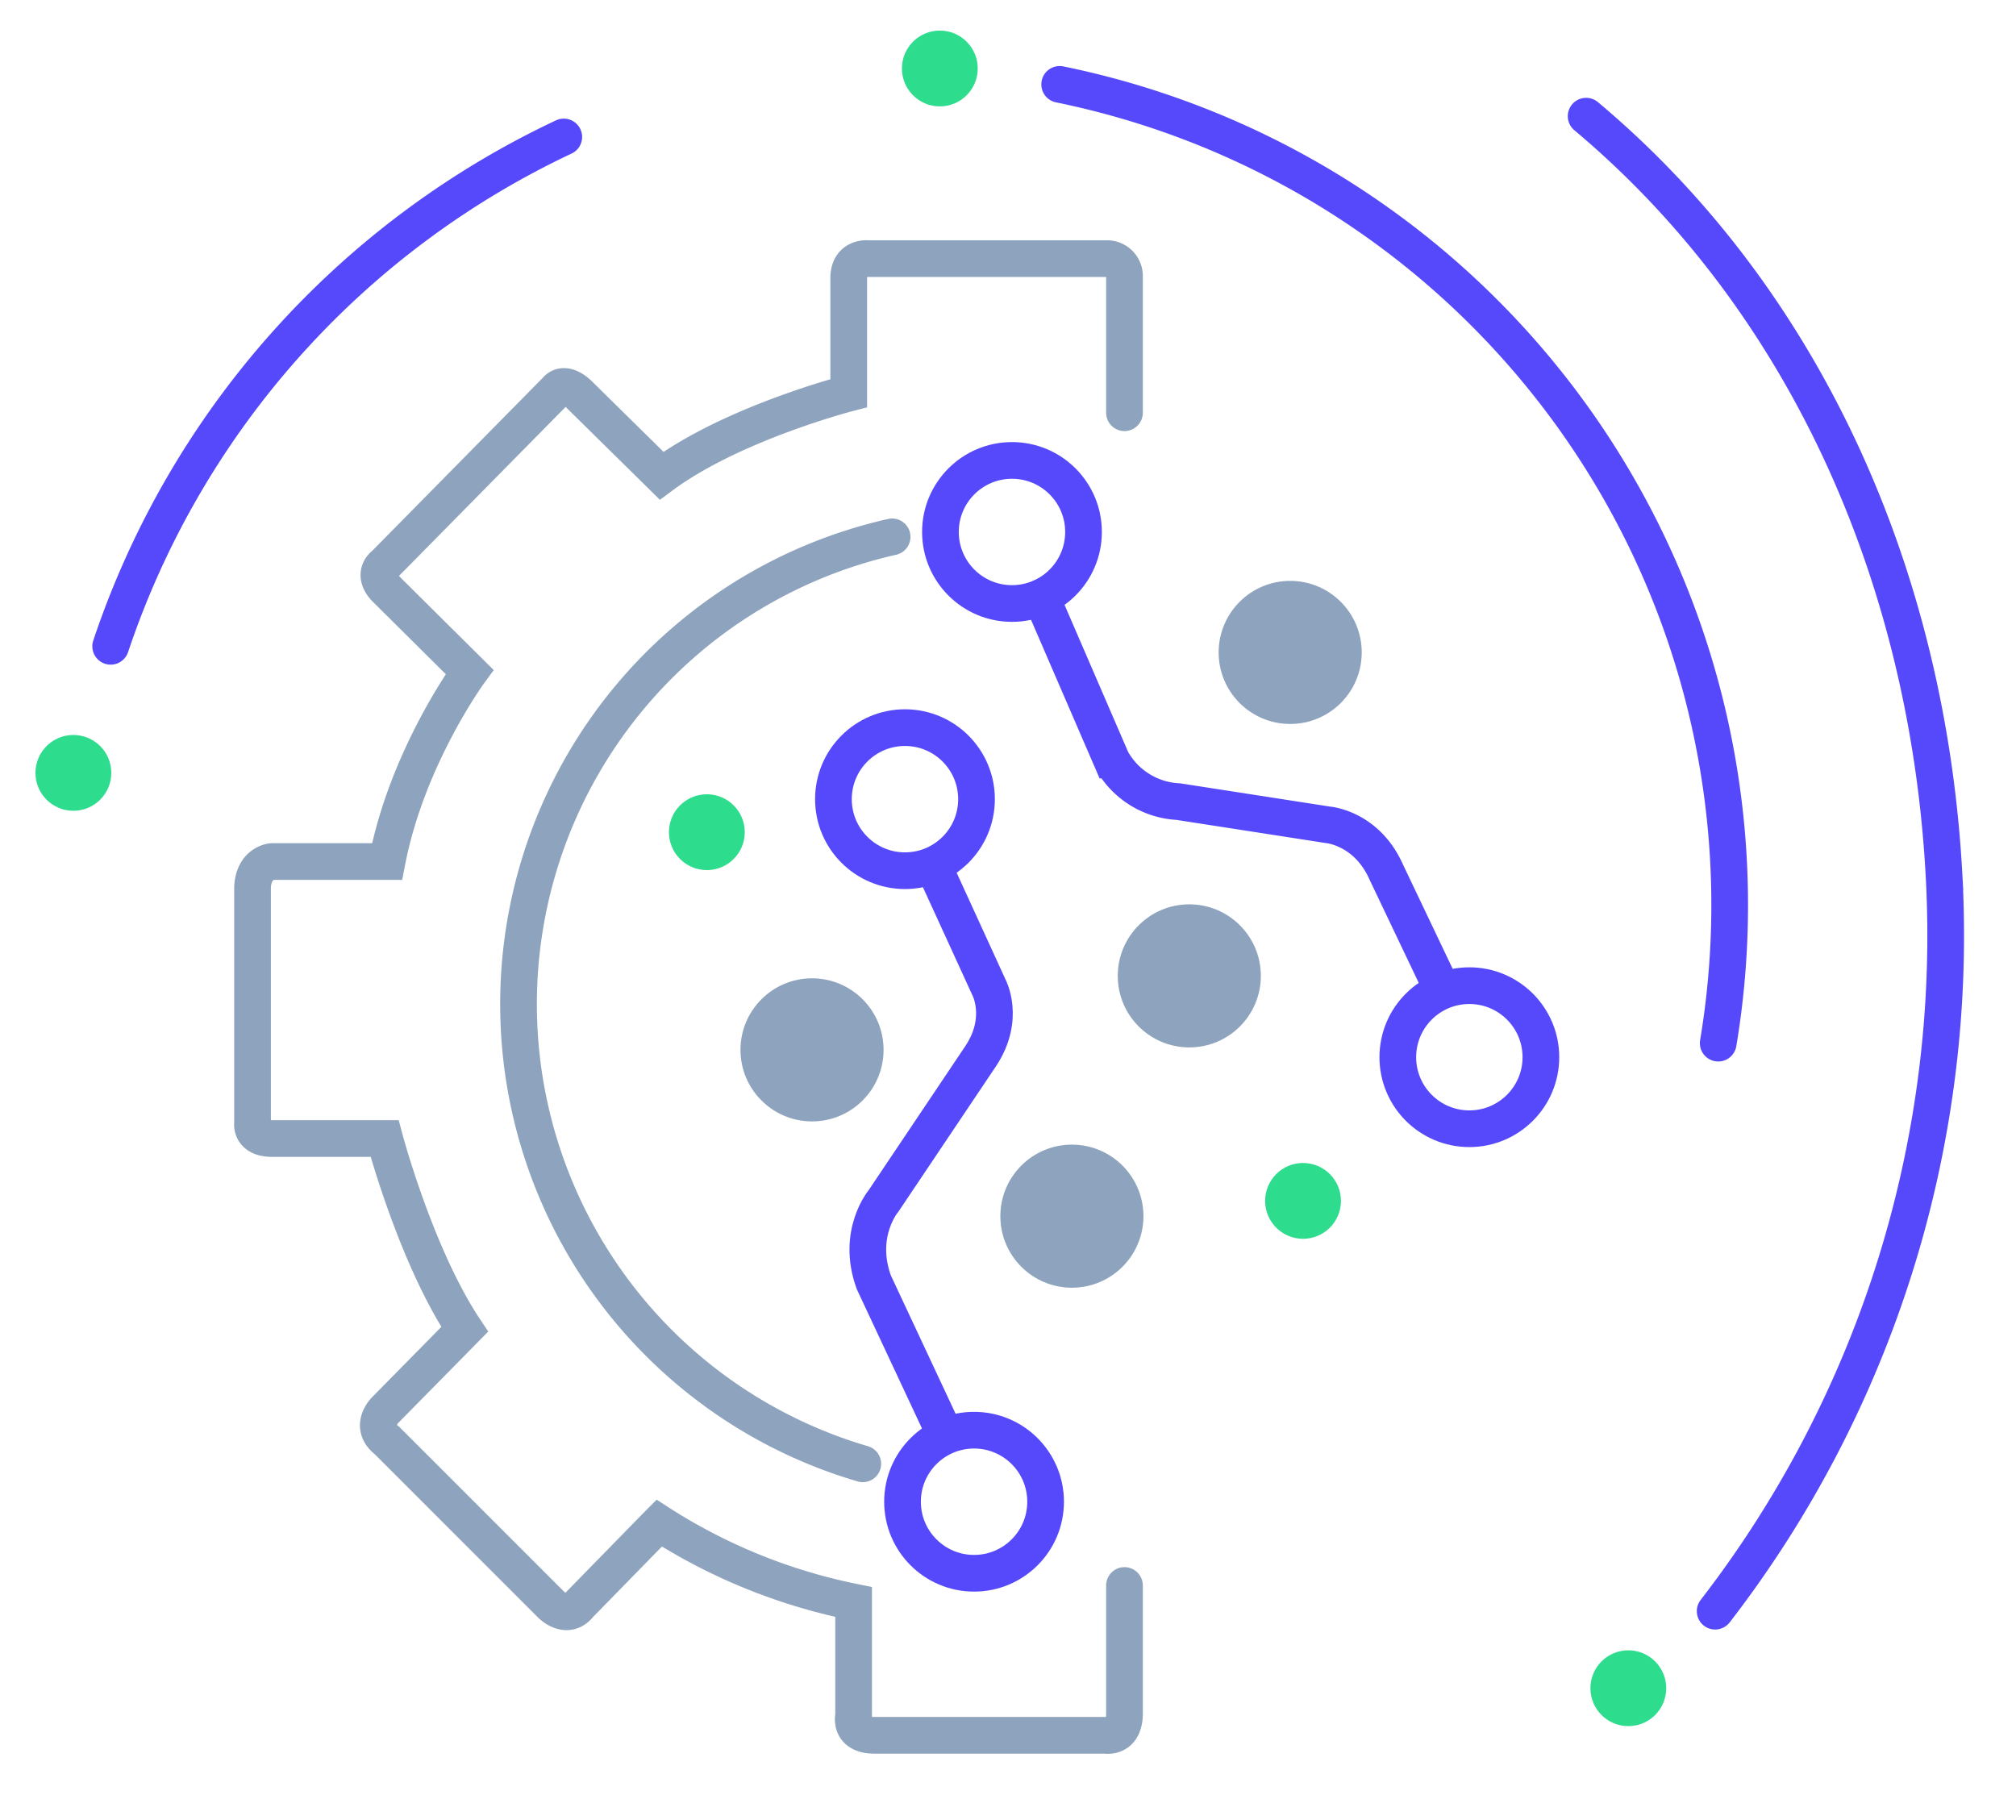 <svg id="Layer_1" data-name="Layer 1" xmlns="http://www.w3.org/2000/svg" width="116.311mm" height="104.987mm" viewBox="0 0 329.7 297.6"><defs><style>.cls-1,.cls-2{fill:none;stroke-linecap:round;stroke-miterlimit:10;stroke-width:6px;}.cls-1{stroke:#8ea3bd;}.cls-2{stroke:#5549fb;}.cls-3{fill:#8ea3bd;}.cls-4{fill:#2ddc8c;}</style></defs><path class="cls-1" d="M183.9,67.5V45.3a2.858,2.858,0,0,0-3-3H142s-3.2-.4-3.2,3.2V64.3s-19,4.9-30.6,13.5L94.8,64.6s-2.4-2.6-3.9-.7l-28,28.4s-2.1,1.4,0,3.8l13.9,13.8s-10.2,13.9-13.5,31H44.5s-3,.2-3.2,4.2v38.6s-.4,2.5,3.2,2.5H62.9S68,205.4,76,217.4L63.1,230.5s-2.9,2.7.2,5.1l26.8,26.8s2.6,2.7,4.7,0l13-13.3A92.855,92.855,0,0,0,139.6,262v18.6s-.8,3.2,3.4,3.2h37.8s3.1.6,3.1-3.6V259.3"/><path class="cls-1" d="M141.1,239.4a78.343,78.343,0,0,1,4.8-151.6"/><circle class="cls-2" cx="148" cy="130.7" r="11.7"/><circle class="cls-3" cx="132.8" cy="171.7" r="11.7"/><circle class="cls-2" cx="159.3" cy="245.6" r="11.7"/><circle class="cls-3" cx="175.3" cy="198.9" r="11.7"/><circle class="cls-3" cx="194.5" cy="159.6" r="11.7"/><circle class="cls-2" cx="240.3" cy="172.9" r="11.7"/><circle class="cls-3" cx="211" cy="106.7" r="11.7"/><circle class="cls-2" cx="165.5" cy="87" r="11.7"/><path class="cls-2" d="M170.3,97.7l11.5,26.6a13.198,13.198,0,0,0,10.9,6.8l24.5,3.8s6.3.5,9.5,7.7l9.1,19.1"/><path class="cls-2" d="M153,142.4l8.7,19s2.8,5.1-1.3,11.3l-15.9,23.7s-4.5,5.3-1.6,13.3l11.7,25"/><path class="cls-2" d="M18.1,105.7A141.834,141.834,0,0,1,92.2,22.4"/><path class="cls-2" d="M173.3,13.8A136.978,136.978,0,0,1,281,170.6"/><path class="cls-2" d="M259.4,19c35.3,29.6,55.7,74.4,58.5,123.6a180.769,180.769,0,0,1-37.4,120.9"/><circle class="cls-4" cx="12" cy="126.4" r="6.2"/><circle class="cls-4" cx="153.7" cy="11.2" r="6.2"/><circle class="cls-4" cx="266.3" cy="276.1" r="6.2"/><circle class="cls-4" cx="213.1" cy="196.4" r="6.2"/><circle class="cls-4" cx="115.6" cy="136.1" r="6.2"/></svg>